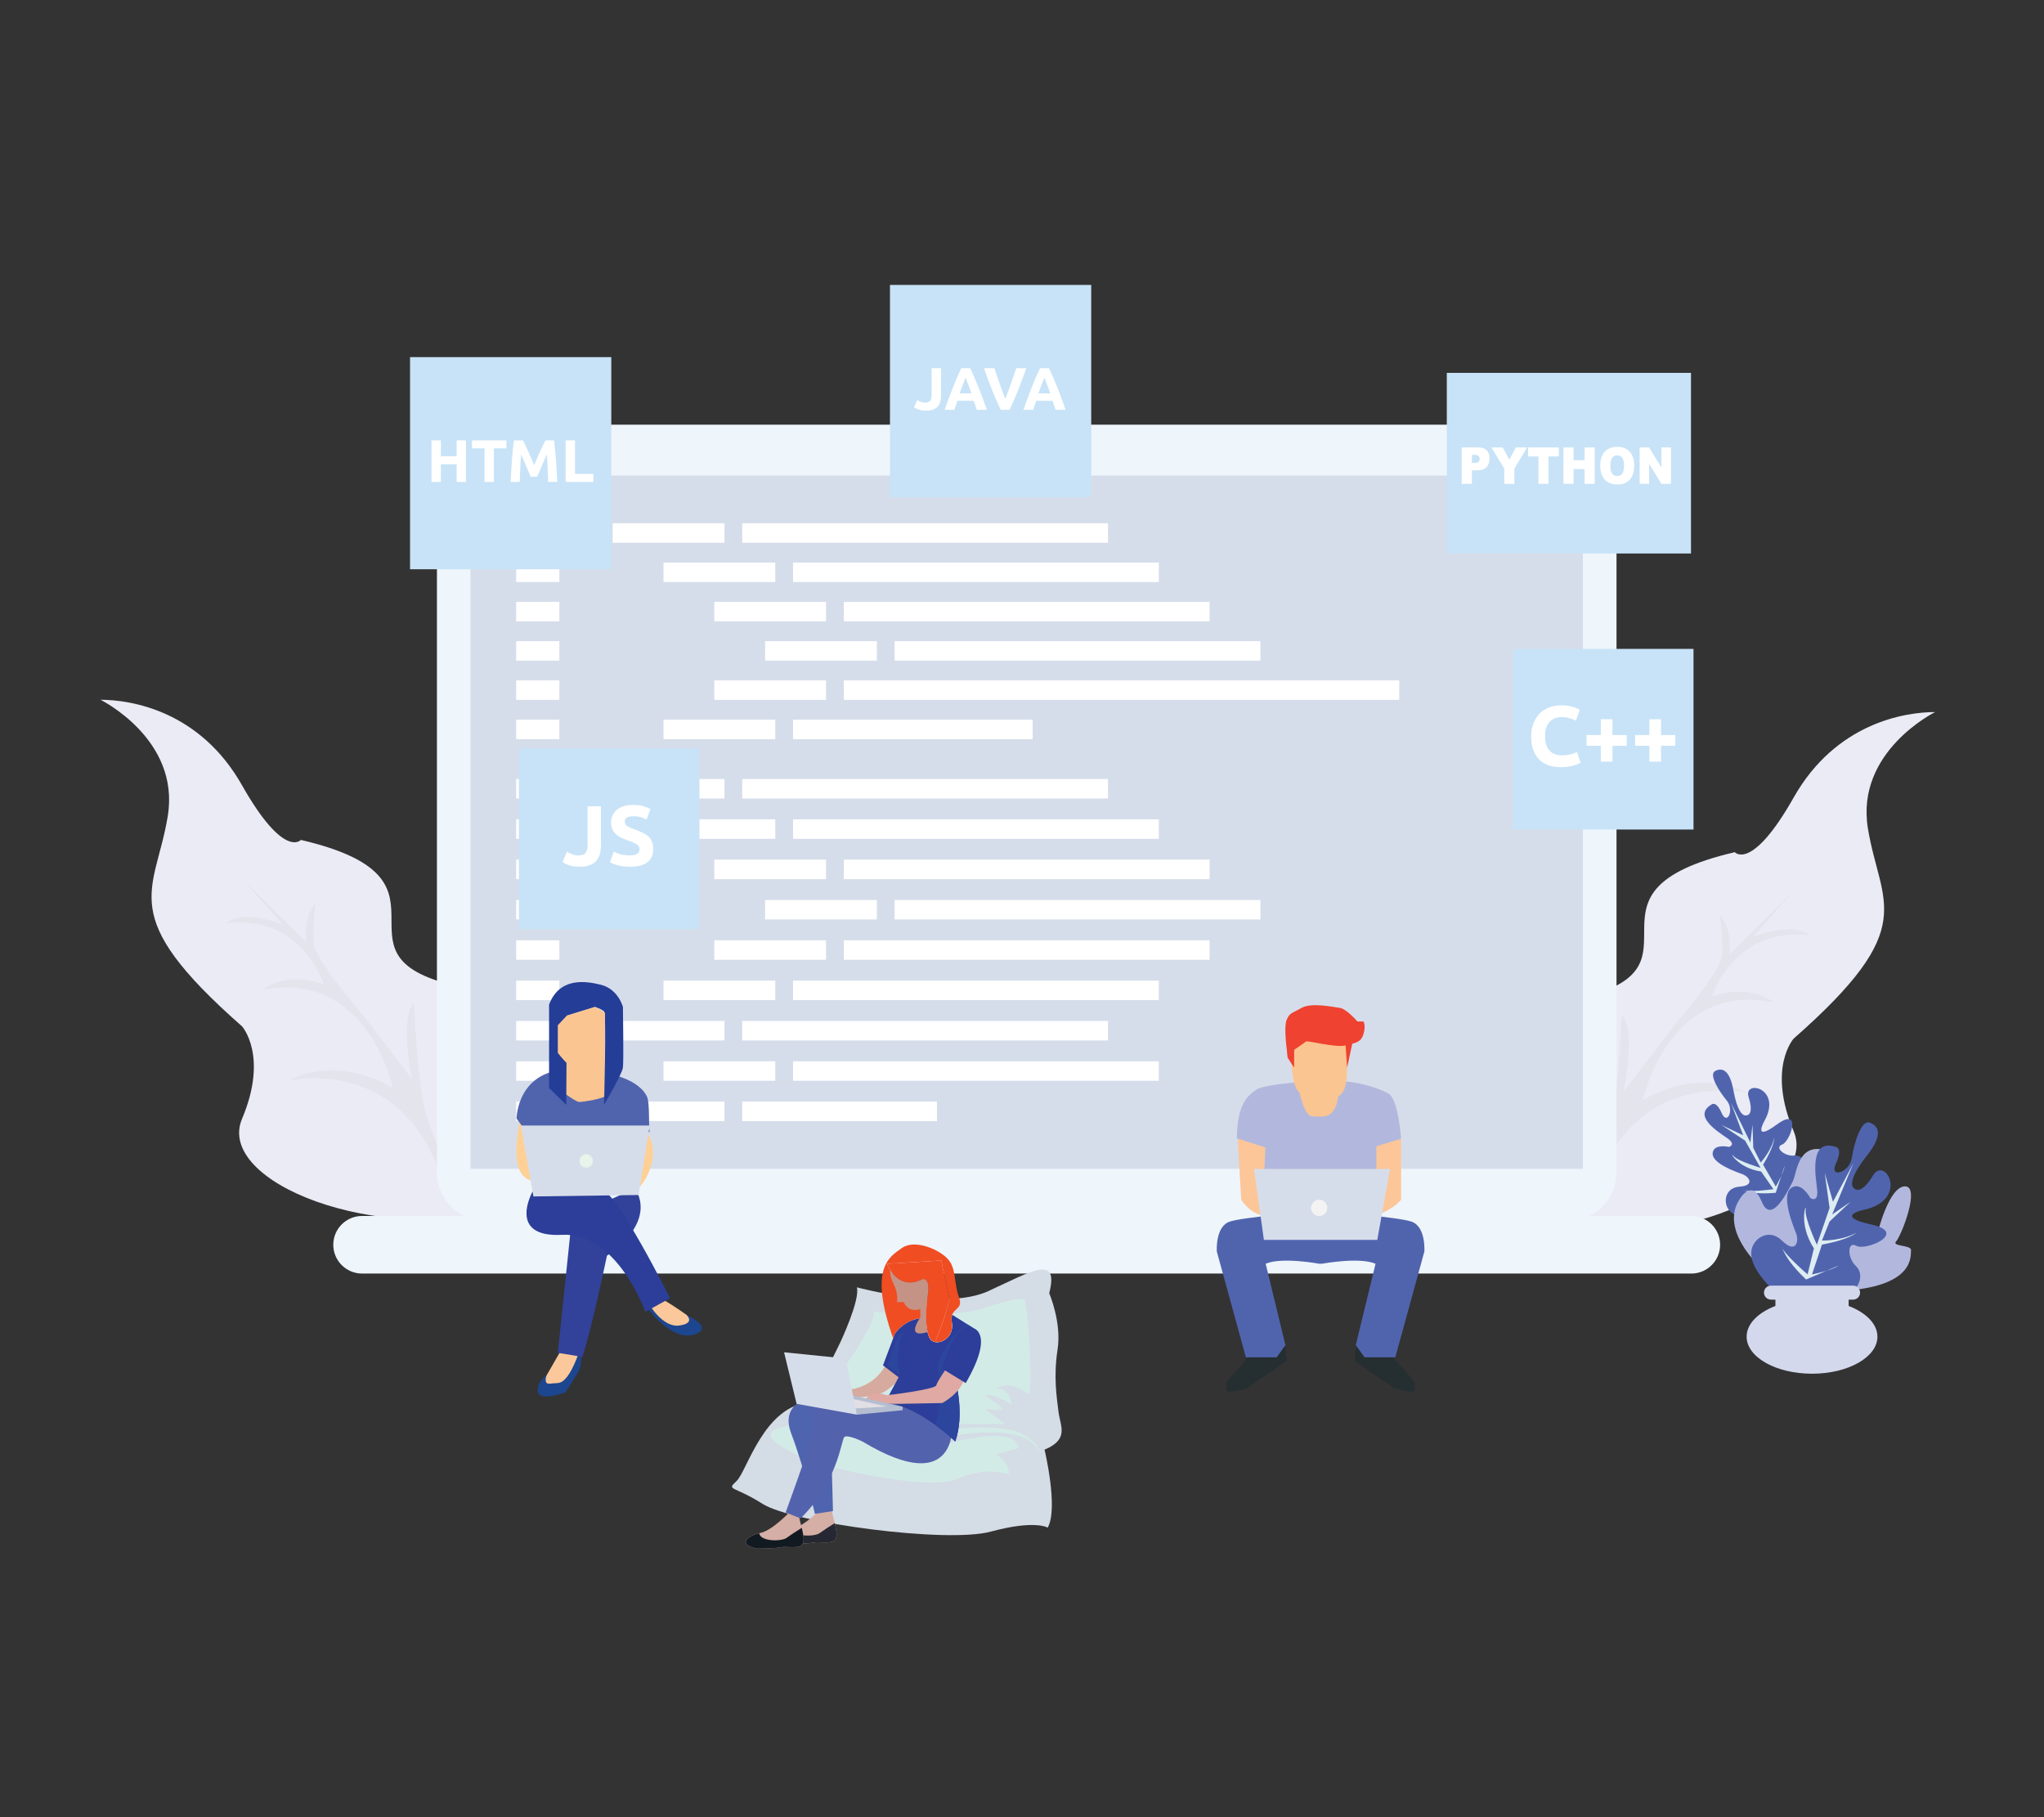 <?xml version="1.0" encoding="utf-8"?>
<!-- Generator: Adobe Illustrator 23.0.3, SVG Export Plug-In . SVG Version: 6.00 Build 0)  -->
<svg version="1.1" id="Layer_1" xmlns="http://www.w3.org/2000/svg" xmlns:xlink="http://www.w3.org/1999/xlink" x="0px" y="0px"
	 viewBox="0 0 900 800" style="enable-background:new 0 0 900 800;" xml:space="preserve">
<rect x="0" y="0" width="900" height="800" fill="#333333" stroke="none"/>
<style type="text/css">
	.st0{fill:#EBEBF6;}
	.st1{fill:#E4E4EC;}
	.st2{fill:#FFFFFF;}
	.st3{fill:#EEF5FB;}
	.st4{fill:#D6DDEA;}
	.st5{fill:#C8E3F7;}
	.st6{fill:#D4DCE5;}
	.st7{fill:#D3EBE7;}
	.st8{fill:#D5AEA6;}
	.st9{fill:#252832;}
	.st10{fill:#111A20;}
	.st11{fill:#4F64AE;}
	.st12{fill:#5362AD;}
	.st13{fill:#D6AA9E;}
	.st14{fill:#2C3E99;}
	.st15{fill:#FFFEFE;}
	.st16{fill:#F04D23;}
	.st17{fill:#C59386;}
	.st18{fill:#2C469D;}
	.st19{fill:#E0A9A4;}
	.st20{fill:#B4BED0;}
	.st21{fill:#E1DEE4;}
	.st22{fill:#FED095;}
	.st23{fill:#5064AE;}
	.st24{fill:#FBC591;}
	.st25{fill:#243D97;}
	.st26{fill:#1C468F;}
	.st27{fill:#FAC89A;}
	.st28{fill:#32429B;}
	.st29{fill:#E7F4EA;}
	.st30{fill:#FCC699;}
	.st31{fill:#B2B8DD;}
	.st32{fill:#EF4230;}
	.st33{fill:#252E30;}
	.st34{fill:#F3F3F3;}
	.st35{fill:#DEEDF1;}
	.st36{fill:#D4D8ED;}
	.st37{enable-background:new    ;}
</style>
<g id="Web_Development_3_">
	<g>
		<path class="st0" d="M852.08,313.48c0,0-35.17,17.28-29.62,51.21c5.55,33.94,23.45,43.19-32.7,92.56c0,0-11.73,12.96,0,40.72
			c11.72,27.77-59.24,56.15-119.09,39.49s-27.15-84.53,27.77-98.73c54.92-14.19-8.64-46.28,65.41-63.56c0,0,7.4,8.64,25.92-24.06
			C808.27,318.42,838.51,313.48,852.08,313.48z"/>
		<path class="st1" d="M702.14,523.58c17.89-53.99,67.05-42.47,67.05-42.47s-19.74-11.93-45.87,3.29c0,0,11.1-52.45,57.59-43.19
			c0,0-10.08-8.43-27.15-2.47c0,0,9.66-31.06,42.99-26.94c0,0-5.96-6.38-24.89,0.62l17.48-19.75l-27.97,27.56
			c0,0,1.85-10.49-4.12-17.48c0,0,1.85,11.11,0.82,18.51c-1.03,7.4-21.39,30.85-21.39,30.85l-21.8,28.39c0,0,5.76-26.94-0.82-33.53
			c0,0-1.44,32.5-4.52,45.87c-3.09,13.37-11.72,28.38-11.72,28.38L702.14,523.58z"/>
	</g>
	<g>
		<path class="st0" d="M44.25,308.07c0,0,35.17,17.28,29.62,51.21c-5.55,33.94-23.45,43.19,32.7,92.56c0,0,11.72,12.96,0,40.72
			c-11.73,27.77,59.24,56.15,119.09,39.49c59.85-16.66,27.15-84.54-27.77-98.73s8.64-46.28-65.41-63.55c0,0-7.4,8.64-25.92-24.07
			C88.06,313,57.83,308.07,44.25,308.07z"/>
		<path class="st1" d="M194.19,518.17c-17.89-53.99-67.05-42.47-67.05-42.47s19.75-11.93,45.87,3.29c0,0-11.11-52.45-57.59-43.19
			c0,0,10.08-8.43,27.15-2.47c0,0-9.67-31.06-42.99-26.94c0,0,5.97-6.38,24.89,0.62l-17.48-19.74l27.98,27.56
			c0,0-1.85-10.49,4.11-17.48c0,0-1.85,11.11-0.82,18.51c1.03,7.4,21.39,30.85,21.39,30.85l21.8,28.38c0,0-5.76-26.94,0.82-33.53
			c0,0,1.44,32.5,4.53,45.87c3.08,13.37,11.72,28.38,11.72,28.38L194.19,518.17z"/>
	</g>
	<path class="st2" d="M456.91,198.8c0,2.82-2.16,5.11-4.83,5.11c-2.67,0-4.83-2.29-4.83-5.11c0-2.83,2.16-5.11,4.83-5.11
		C454.74,193.69,456.91,195.97,456.91,198.8z"/>
	<g>
		<path class="st3" d="M711.77,207.97v307.99c0,11.6-8.88,21-19.83,21H212.22c-10.95,0-19.83-9.4-19.83-21V207.97
			c0-11.6,8.88-21,19.83-21h479.72C702.89,186.97,711.77,196.37,711.77,207.97z"/>
		<rect x="207.2" y="209.36" class="st4" width="489.76" height="305.2"/>
		<path class="st3" d="M744.72,560.67H159.43c-7,0-12.68-5.67-12.68-12.68l0,0c0-7,5.68-12.67,12.68-12.67h585.28
			c7,0,12.68,5.68,12.68,12.67l0,0C757.39,555,751.72,560.67,744.72,560.67z"/>
		<g>
			<rect x="227.28" y="230.36" class="st2" width="19.01" height="8.58"/>
			<rect x="269.78" y="230.36" class="st2" width="49.21" height="8.58"/>
			<rect x="326.82" y="230.36" class="st2" width="161.05" height="8.58"/>
			<rect x="227.28" y="247.66" class="st2" width="19.01" height="8.57"/>
			<rect x="292.15" y="247.66" class="st2" width="49.21" height="8.57"/>
			<rect x="349.18" y="247.66" class="st2" width="161.05" height="8.57"/>
			<rect x="227.28" y="264.96" class="st2" width="19.01" height="8.57"/>
			<rect x="314.51" y="264.96" class="st2" width="49.21" height="8.57"/>
			<rect x="371.55" y="264.96" class="st2" width="161.05" height="8.57"/>
			<rect x="227.28" y="282.26" class="st2" width="19.01" height="8.57"/>
			<rect x="336.88" y="282.26" class="st2" width="49.21" height="8.57"/>
			<rect x="393.92" y="282.26" class="st2" width="161.05" height="8.57"/>
			<rect x="227.28" y="299.55" class="st2" width="19.01" height="8.57"/>
			<rect x="314.51" y="299.55" class="st2" width="49.21" height="8.57"/>
			<rect x="371.55" y="299.55" class="st2" width="244.55" height="8.57"/>
			<rect x="227.28" y="316.85" class="st2" width="19.01" height="8.58"/>
			<rect x="292.15" y="316.85" class="st2" width="49.21" height="8.58"/>
			<rect x="349.18" y="316.85" class="st2" width="105.5" height="8.58"/>
			<rect x="227.28" y="342.95" class="st2" width="19.01" height="8.57"/>
			<rect x="269.78" y="342.95" class="st2" width="49.21" height="8.57"/>
			<rect x="326.82" y="342.95" class="st2" width="161.05" height="8.57"/>
			<rect x="227.28" y="360.7" class="st2" width="19.01" height="8.58"/>
			<rect x="292.15" y="360.7" class="st2" width="49.21" height="8.58"/>
			<rect x="349.18" y="360.7" class="st2" width="161.05" height="8.58"/>
			<rect x="227.28" y="378.46" class="st2" width="19.01" height="8.58"/>
			<rect x="314.51" y="378.46" class="st2" width="49.21" height="8.58"/>
			<rect x="371.55" y="378.46" class="st2" width="161.05" height="8.58"/>
			<rect x="227.28" y="396.21" class="st2" width="19.01" height="8.57"/>
			<rect x="336.88" y="396.21" class="st2" width="49.21" height="8.57"/>
			<rect x="393.92" y="396.21" class="st2" width="161.05" height="8.57"/>
			<rect x="227.28" y="413.96" class="st2" width="19.01" height="8.57"/>
			<rect x="314.51" y="413.96" class="st2" width="49.21" height="8.57"/>
			<rect x="371.55" y="413.96" class="st2" width="161.05" height="8.57"/>
			<rect x="227.28" y="431.72" class="st2" width="19.01" height="8.57"/>
			<rect x="292.15" y="431.72" class="st2" width="49.21" height="8.57"/>
			<rect x="349.18" y="431.72" class="st2" width="161.05" height="8.57"/>
			<rect x="227.28" y="449.47" class="st2" width="19.01" height="8.57"/>
			<rect x="269.78" y="449.47" class="st2" width="49.21" height="8.57"/>
			<rect x="326.82" y="449.47" class="st2" width="161.05" height="8.57"/>
			<rect x="227.28" y="467.23" class="st2" width="19.01" height="8.58"/>
			<rect x="292.15" y="467.23" class="st2" width="49.21" height="8.58"/>
			<rect x="349.18" y="467.23" class="st2" width="161.05" height="8.58"/>
			<rect x="227.28" y="484.98" class="st2" width="19.01" height="8.57"/>
			<rect x="269.78" y="484.98" class="st2" width="49.21" height="8.57"/>
			<rect x="326.82" y="484.98" class="st2" width="85.74" height="8.57"/>
		</g>
	</g>
	<g>
		<rect x="666.15" y="285.67" class="st5" width="79.52" height="79.52"/>
		<g>
			<path class="st2" d="M687.23,337.73c-4.24,0-7.48-1.18-9.7-3.54c-2.22-2.36-3.33-5.71-3.33-10.06c0-2.16,0.34-4.09,1.02-5.78
				s1.6-3.13,2.79-4.29c1.18-1.17,2.58-2.05,4.22-2.66c1.63-0.6,3.4-0.9,5.31-0.9c1.1,0,2.11,0.08,3.01,0.24s1.69,0.35,2.37,0.56
				s1.24,0.43,1.7,0.66c0.45,0.23,0.78,0.4,0.98,0.53l-1.7,4.75c-0.8-0.43-1.74-0.79-2.81-1.09s-2.28-0.45-3.63-0.45
				c-0.9,0-1.79,0.15-2.66,0.45c-0.86,0.3-1.63,0.78-2.3,1.45s-1.2,1.53-1.6,2.58c-0.4,1.05-0.6,2.33-0.6,3.84
				c0,1.21,0.13,2.33,0.4,3.37c0.26,1.04,0.69,1.94,1.28,2.69s1.36,1.35,2.32,1.79c0.95,0.44,2.11,0.66,3.47,0.66
				c0.85,0,1.62-0.05,2.3-0.15s1.28-0.22,1.81-0.36c0.53-0.14,0.99-0.3,1.39-0.47c0.4-0.18,0.77-0.34,1.09-0.49l1.62,4.71
				c-0.83,0.5-2,0.96-3.5,1.36C690.96,337.53,689.21,337.73,687.23,337.73z"/>
			<path class="st2" d="M698.57,323.61h6.29v-6.97h5.12v6.97h6.29v4.71h-6.29v6.97h-5.12v-6.97h-6.29V323.61z"/>
			<path class="st2" d="M719.96,323.61h6.29v-6.97h5.12v6.97h6.29v4.71h-6.29v6.97h-5.12v-6.97h-6.29V323.61z"/>
		</g>
	</g>
	<g>
		<rect x="637.05" y="164.15" class="st5" width="107.52" height="79.52"/>
	</g>
	<g>
		<rect x="228.47" y="329.52" class="st5" width="79.52" height="79.52"/>
		<g>
			<path class="st2" d="M264.59,372.28c0,1.28-0.15,2.49-0.43,3.62c-0.29,1.13-0.79,2.11-1.51,2.95c-0.71,0.84-1.68,1.51-2.9,2
				s-2.75,0.74-4.61,0.74c-1.71,0-3.18-0.21-4.41-0.62c-1.23-0.41-2.25-0.9-3.05-1.45l1.96-4.56c0.73,0.43,1.51,0.8,2.34,1.13
				c0.83,0.33,1.73,0.49,2.71,0.49c1.43,0,2.46-0.35,3.09-1.05c0.63-0.7,0.94-1.88,0.94-3.54v-17.03h5.88v17.32H264.59z"/>
			<path class="st2" d="M277.36,376.57c0.83,0,1.51-0.07,2.05-0.21c0.54-0.14,0.97-0.33,1.3-0.56c0.33-0.24,0.55-0.52,0.68-0.85
				c0.12-0.33,0.19-0.69,0.19-1.09c0-0.85-0.4-1.56-1.21-2.13c-0.8-0.56-2.19-1.17-4.14-1.83c-0.85-0.3-1.71-0.65-2.56-1.03
				c-0.85-0.39-1.62-0.88-2.3-1.47s-1.23-1.3-1.66-2.15c-0.43-0.84-0.64-1.86-0.64-3.07c0-1.21,0.23-2.29,0.68-3.26
				c0.45-0.97,1.09-1.79,1.92-2.47c0.83-0.68,1.83-1.2,3.01-1.56c1.18-0.36,2.51-0.55,3.99-0.55c1.76,0,3.28,0.19,4.56,0.57
				s2.33,0.79,3.16,1.24l-1.69,4.63c-0.73-0.38-1.54-0.71-2.43-1c-0.89-0.29-1.96-0.43-3.22-0.43c-1.41,0-2.42,0.19-3.03,0.58
				c-0.62,0.39-0.93,0.98-0.93,1.79c0,0.48,0.11,0.88,0.34,1.21s0.55,0.62,0.96,0.89c0.42,0.26,0.89,0.5,1.43,0.72
				c0.54,0.21,1.14,0.43,1.79,0.66c1.35,0.5,2.54,1,3.54,1.49s1.84,1.06,2.5,1.71c0.67,0.65,1.16,1.42,1.49,2.3
				c0.33,0.88,0.49,1.95,0.49,3.2c0,2.43-0.85,4.33-2.56,5.67c-1.71,1.34-4.28,2.02-7.72,2.02c-1.16,0-2.2-0.07-3.13-0.21
				c-0.93-0.14-1.75-0.31-2.47-0.51c-0.71-0.2-1.33-0.42-1.85-0.64c-0.52-0.23-0.95-0.44-1.3-0.64l1.66-4.67
				c0.78,0.43,1.74,0.81,2.88,1.15C274.3,376.4,275.71,376.57,277.36,376.57z"/>
		</g>
	</g>
	<g>
		<rect x="180.55" y="157.22" class="st5" width="88.61" height="93.39"/>
		<g>
			<path class="st2" d="M201.05,193.87h4.12v18.31h-4.12v-7.77h-6.92v7.77h-4.12v-18.31h4.12v7h6.92V193.87z"/>
			<path class="st2" d="M222.98,193.87v3.51h-5.52v14.79h-4.12v-14.79h-5.52v-3.51H222.98z"/>
			<path class="st2" d="M230.22,193.87c0.32,0.58,0.68,1.3,1.1,2.15c0.41,0.86,0.85,1.78,1.3,2.77s0.89,2.01,1.34,3.05
				c0.44,1.04,0.86,2.02,1.24,2.93c0.39-0.91,0.8-1.89,1.24-2.93s0.89-2.06,1.34-3.05s0.88-1.92,1.3-2.77
				c0.41-0.85,0.78-1.57,1.1-2.15h3.75c0.18,1.22,0.34,2.58,0.49,4.08c0.15,1.5,0.28,3.07,0.4,4.7c0.12,1.63,0.22,3.26,0.32,4.9
				s0.18,3.18,0.25,4.62h-4.02c-0.05-1.78-0.12-3.72-0.21-5.81c-0.09-2.1-0.22-4.21-0.4-6.34c-0.32,0.74-0.67,1.56-1.06,2.46
				c-0.39,0.9-0.77,1.8-1.15,2.69c-0.38,0.9-0.75,1.76-1.1,2.58s-0.65,1.52-0.9,2.1h-2.88c-0.25-0.58-0.55-1.28-0.9-2.1
				c-0.35-0.82-0.72-1.68-1.1-2.58c-0.38-0.9-0.76-1.8-1.15-2.69c-0.39-0.9-0.74-1.72-1.06-2.46c-0.18,2.13-0.31,4.25-0.39,6.34
				c-0.09,2.09-0.16,4.03-0.21,5.81h-4.02c0.07-1.44,0.15-2.99,0.25-4.62c0.1-1.64,0.2-3.27,0.32-4.9c0.11-1.63,0.25-3.2,0.39-4.7
				c0.15-1.51,0.31-2.87,0.49-4.08H230.22z"/>
			<path class="st2" d="M261.29,208.63v3.54h-12.23v-18.31h4.12v14.77H261.29z"/>
		</g>
	</g>
	<g>
		<rect x="391.87" y="125.44" class="st5" width="88.61" height="93.39"/>
		<g>
			<path class="st2" d="M414.34,174.24c0,0.9-0.1,1.74-0.3,2.54c-0.2,0.79-0.56,1.48-1.06,2.08c-0.5,0.59-1.18,1.06-2.03,1.4
				c-0.86,0.34-1.93,0.52-3.24,0.52c-1.2,0-2.23-0.15-3.09-0.44c-0.86-0.29-1.58-0.63-2.14-1.02l1.37-3.2
				c0.51,0.3,1.06,0.56,1.64,0.79c0.58,0.23,1.21,0.34,1.9,0.34c1,0,1.73-0.25,2.17-0.74s0.66-1.32,0.66-2.48v-11.94h4.12
				L414.34,174.24L414.34,174.24z"/>
			<path class="st2" d="M430.09,180.4c-0.21-0.64-0.42-1.29-0.66-1.96c-0.24-0.67-0.47-1.34-0.7-2h-7.15
				c-0.23,0.67-0.46,1.34-0.69,2.01s-0.45,1.32-0.65,1.95h-4.28c0.69-1.97,1.34-3.8,1.96-5.47s1.22-3.25,1.82-4.73
				c0.59-1.48,1.17-2.88,1.75-4.21c0.57-1.33,1.17-2.63,1.79-3.9h3.91c0.6,1.27,1.19,2.57,1.78,3.9c0.58,1.33,1.17,2.73,1.76,4.21
				c0.59,1.48,1.2,3.06,1.82,4.73s1.27,3.5,1.96,5.47L430.09,180.4L430.09,180.4z M425.14,166.24c-0.09,0.26-0.23,0.63-0.41,1.08
				c-0.18,0.46-0.38,0.99-0.6,1.59c-0.23,0.6-0.48,1.26-0.76,1.98s-0.57,1.48-0.85,2.27h5.23c-0.28-0.79-0.55-1.55-0.81-2.28
				c-0.26-0.72-0.51-1.39-0.75-1.99c-0.23-0.6-0.44-1.13-0.62-1.58C425.39,166.85,425.25,166.5,425.14,166.24z"/>
			<path class="st2" d="M440.61,180.4c-0.73-1.54-1.45-3.13-2.16-4.79c-0.71-1.65-1.38-3.29-2.02-4.91
				c-0.64-1.62-1.22-3.17-1.76-4.65c-0.53-1.48-1-2.8-1.39-3.96h4.55c0.34,1.06,0.72,2.2,1.14,3.42s0.85,2.44,1.28,3.65
				c0.43,1.22,0.85,2.38,1.25,3.49s0.78,2.07,1.15,2.88c0.34-0.8,0.72-1.76,1.13-2.87s0.83-2.28,1.26-3.49
				c0.44-1.21,0.86-2.43,1.28-3.65s0.8-2.37,1.15-3.43h4.39c-0.41,1.17-0.88,2.49-1.42,3.97c-0.53,1.48-1.12,3.03-1.75,4.65
				s-1.3,3.26-2.01,4.91c-0.7,1.66-1.42,3.25-2.14,4.78L440.61,180.4L440.61,180.4z"/>
			<path class="st2" d="M464.78,180.4c-0.21-0.64-0.42-1.29-0.66-1.96c-0.24-0.67-0.47-1.34-0.7-2h-7.15
				c-0.23,0.67-0.46,1.34-0.69,2.01s-0.45,1.32-0.65,1.95h-4.28c0.69-1.97,1.34-3.8,1.96-5.47s1.22-3.25,1.82-4.73
				c0.59-1.48,1.17-2.88,1.75-4.21c0.57-1.33,1.17-2.63,1.79-3.9h3.91c0.6,1.27,1.19,2.57,1.78,3.9c0.58,1.33,1.17,2.73,1.76,4.21
				c0.59,1.48,1.2,3.06,1.82,4.73s1.27,3.5,1.96,5.47L464.78,180.4L464.78,180.4z M459.82,166.24c-0.09,0.26-0.23,0.63-0.41,1.08
				c-0.18,0.46-0.38,0.99-0.6,1.59c-0.23,0.6-0.48,1.26-0.76,1.98s-0.57,1.48-0.85,2.27h5.23c-0.28-0.79-0.55-1.55-0.81-2.28
				c-0.26-0.72-0.51-1.39-0.75-1.99c-0.23-0.6-0.44-1.13-0.62-1.58C460.08,166.85,459.93,166.5,459.82,166.24z"/>
		</g>
	</g>
	<g>
		<path class="st6" d="M377.3,566.74c0,0,38.73,10.55,58.03,1.59c19.31-8.96,31.03-16.14,26.66,1.01c0,0,5.52,12.75,3.68,24.72
			s-0.4,20.83,0.38,27.31c0.77,6.49,4.91,12.23-6.12,16.83c0,0,6.21,25.91,1.38,34.33c0,0-5.52-3.53-25.05,1.75
			c-19.53,5.29-87.33-3.91-100.43-12.18c-13.1-8.27-16.09-5.75-11.49-10.11c4.6-4.37,12.13-33.55,32.67-34.61l13.06-26.56
			C370.06,590.81,378.79,572.27,377.3,566.74z"/>
		<path class="st7" d="M444.29,649.22c0,0-9.42-4.14-22.75,1.84c-13.33,5.98-60.27-6.34-60.27-6.34s-31.2-11.13-19.25-15.73
			s28.04-2.07,28.04-2.07l44.82,9.35c0,0,32.17-10.04,33.78,1.22l-9.88,2.76C438.78,640.26,444.75,644.17,444.29,649.22z"/>
		<path class="st7" d="M384.57,577.52c0,0,33.75,2.99,46.39-1.03s17.7-4.94,19.76-4.71c2.07,0.23,3.91,36.77,2.53,42.29
			c0,0-7.36-6.66-14.71-2.99c0,0,5.97-0.46,6.89,7.35c0,0-6.21-4.6-12.18-4.37c0,0,7.58,4.83,8.04,6.09c0.46,1.26-7.81,0-7.81,0
			l9.19,6.78h-24.59l2.21,2.07c0,0,21.69-2.3,29.97,2.3c8.27,4.6,7.13,8.96,7.13,8.96s0.39-15.34-43.9-7.31
			s-47.57-22.98-47.57-22.98S385.98,583.72,384.57,577.52z"/>
		<path class="st8" d="M347.63,679.67c0,0,7.53,0.06,10.52-0.57s9.08,1.15,10-2.01c0.48-1.65-0.03-4.16-0.62-6.55
			c-0.55-2.16-1.16-4.23-1.16-5.46c0-2.58-3.68-2.01-3.68-2.01s-7.93,8.56-13.33,9.71c-0.2,0.04-0.39,0.09-0.59,0.14
			C343.6,674.2,339.22,677.79,347.63,679.67z"/>
		<path class="st9" d="M347.63,679.67c0,0,7.53,0.06,10.52-0.57s9.08,1.15,10-2.01c0.48-1.65-0.03-4.16-0.62-6.55
			c-1.73,1.1-5.09,3.26-6.67,4.42c-2.1,1.55-11.39,1.82-12.08-2.04C343.6,674.2,339.22,677.79,347.63,679.67z"/>
		<path class="st8" d="M333.12,681.74c0,0,7.53,0.06,10.52-0.57s9.08,1.15,10-2.01c0.48-1.65-0.03-4.16-0.62-6.55
			c-0.55-2.17-1.16-4.23-1.16-5.46c0-2.58-3.67-2.01-3.67-2.01s-7.93,8.56-13.33,9.71c-0.2,0.04-0.4,0.09-0.59,0.14
			C329.09,676.27,324.7,679.86,333.12,681.74z"/>
		<path class="st10" d="M333.12,681.74c0,0,7.53,0.06,10.52-0.57s9.08,1.15,10-2.01c0.48-1.65-0.03-4.16-0.62-6.55
			c-1.73,1.1-5.09,3.26-6.67,4.43c-2.1,1.54-11.39,1.82-12.08-2.04C329.09,676.27,324.7,679.86,333.12,681.74z"/>
		<path class="st11" d="M361.71,614.06c0,0-19.3,1.23-13.33,17.01c5.98,15.78,10.42,35.39,10.42,35.39l7.97-1.23l-0.92-33.86
			l0.92-11.49L361.71,614.06z"/>
		<path class="st12" d="M419.32,626.32c0,0,3.06,33.94-39.53,8.31c0,0-6.9-3.41-8.12-1.88c-1.23,1.53-2.91,19.76-19.15,35.7
			l-6.59-2.6c0,0,10.42-28.5,11.18-32.63c0.76-4.14,0-14.25,4.75-16.09s44.58,0,44.58,0L419.32,626.32z"/>
		<path class="st13" d="M391.25,597.92c-0.67,1.95-2,4.89-4.65,7.64c-5.55,5.76-12.76,6.35-14.72,6.44v3.52
			c0,0,14.22-0.07,18.52-3.45c1.4-1.1,8.22-5.47,7.04-9.72C396.6,599.3,392.16,598.14,391.25,597.92z"/>
		<path class="st14" d="M395.68,606.36c-0.69,1.15-5.97,11.03-5.97,11.03c7.91,0.8,16.18,5.65,22.17,10.01
			c5.24,3.81,8.74,7.23,8.74,7.23c4.25-12.07,0.12-26.77,0.12-26.77s8.73-22.52,7.93-23.1c-0.21-0.15-1.22-0.8-2.59-1.67
			c-1.95-1.24-4.64-2.92-6.81-4.28c-0.31,0.83-0.42,1.9-0.18,3.39c1.01,6.04-4.04,9.26-7.37,8.62c-0.47-0.08-0.91-0.25-1.29-0.5
			c-0.95-0.62-1.61-2.03-2.04-3.92c-0.39-1.75-0.58-3.91-0.61-6.22c-0.48,0.05-0.99,0.09-1.53,0.11
			c-7.93,0.34-12.18,6.79-12.18,6.79l-0.8,2.13l-4.48,11.88L395.68,606.36z"/>
		<path class="st15" d="M407.79,580.17c0.03,2.32,0.22,4.47,0.61,6.22c0.42,1.89,1.09,3.3,2.04,3.92c0.38,0.25,0.82,0.42,1.29,0.5
			c3.33,0.64,8.37-2.58,7.37-8.62c-0.25-1.49-0.14-2.56,0.18-3.39c-1.04-0.65-1.96-1.23-2.62-1.65c-0.67-0.42-1.08-0.67-1.08-0.67
			S414.37,579.48,407.79,580.17z"/>
		<path class="st16" d="M390.59,556.38c0,0,0.41,1.17,1.3,2.63c2.02,3.31,6.53,8.1,14.4,4.11c0,0,3.45-0.85,2.22,7.05
			c-0.84,5.44-1.07,12.02-0.12,16.22c0.42,1.89,1.09,3.3,2.04,3.92c0.38,0.25,0.82,0.42,1.29,0.5c3.85-8.5,6.37-18.94,6.37-18.94
			l-3.68-16.96L390.59,556.38z"/>
		<path class="st16" d="M393.27,589.19l0.8-2.13c0,0,4.25-6.45,12.18-6.79c0.54-0.02,1.05-0.06,1.53-0.11
			c-0.04-3.25,0.24-6.82,0.73-10c1.22-7.89-2.22-7.05-2.22-7.05c-7.86,3.98-12.37-0.8-14.4-4.11c-0.89-1.46-1.3-2.63-1.3-2.63
			l23.82-1.46l3.68,16.96c0,0-0.52,2.15-1.45,5.28c-1.11,3.78-2.82,9-4.92,13.65c3.33,0.64,8.37-2.58,7.37-8.62
			c-0.25-1.49-0.14-2.56,0.18-3.39c1.11-3,4.77-2.8,2.96-7.72c-2.3-6.28-1.07-12.18-4.6-16.47c-3.52-4.29-14.63-9.27-20.45-5.21
			C391.46,553.39,382.42,558.36,393.27,589.19z"/>
		<path class="st17" d="M393.43,565.19c2.37,4.75,1.53,8.04,1.53,8.04h2.99c0,0,1.61,4.83,7.27,3.06v3.76c0,0-6.51,8.88,2.22,6.66
			c0.34-0.09,0.65-0.19,0.95-0.32c-0.95-4.21-0.72-10.78,0.12-16.22c1.22-7.89-2.22-7.05-2.22-7.05c-7.86,3.98-12.37-0.8-14.4-4.11
			C391.82,560.26,392.02,562.37,393.43,565.19z"/>
		<path class="st18" d="M411.88,627.4c5.24,3.81,8.74,7.23,8.74,7.23c4.25-12.07,0.12-26.77,0.12-26.77s8.73-22.52,7.93-23.1
			c-0.21-0.15-1.22-0.8-2.59-1.67c-3.02,1.22-7.91,5.19-13.38,17.53C412.7,600.62,415.69,614.68,411.88,627.4z"/>
		<path class="st19" d="M416.77,602.34c0,0-4.14,5.86-4.54,7.58c-0.4,1.72-21.31,4.37-21.83,4.31s-4.82-2.41-8.56,0.86
			c-3.73,3.28,14.25,2.93,14.25,2.93l18.79-0.34c0,0,7.87-4.02,9.83-10.92C426.65,599.87,416.77,602.34,416.77,602.34z"/>
		<path class="st14" d="M428.67,584.76c0,0,9.31,2.18-3.45,24.13l-10.34-6.32C414.88,602.57,420.74,579.7,428.67,584.76z"/>
		<path class="st18" d="M397.45,587.07c0,0-4.06,8.22-1.42,16.23l-0.08,1.72l-5.17-3.91C390.78,601.11,395.27,585.78,397.45,587.07z
			"/>
		<polygon class="st20" points="374.14,614.06 397.45,619.3 397.45,620.84 377.3,622.79 		"/>
		<polygon class="st21" points="374.14,615.55 390.59,619.23 374.66,620.15 		"/>
		<polygon class="st4" points="372.36,598.09 345.24,595.33 350.76,618.03 377.3,622.79 		"/>
	</g>
	<g>
		<path class="st22" d="M229.36,491.92c0,0-6.27,23.16,3.33,27.39c9.6,4.22,49.08,3.13,49.08,3.13s10.55-11.96,3.13-23.99
			C277.48,486.41,229.36,491.92,229.36,491.92z"/>
		<path class="st23" d="M231.03,497.29l-3.59-4.86c0,0,0.17-22.62,25.49-21.61c25.32,1.01,30.69,9.2,31.97,12.01
			c1.28,2.82,0.64,13.69,1.15,15.36C286.57,499.85,231.03,497.29,231.03,497.29z"/>
		<path class="st24" d="M244.85,478.61c0,0,8.57,6.53,10.11,6.53c1.53,0,11.52-1.41,12.41-3.26c0.89-1.85,1.41-16.19,1.41-16.19
			l-9.34-0.9l-14.59,1.41V478.61z"/>
		<path class="st25" d="M261.99,443.29c0,0,2.82,0.9,3.97,1.92c1.15,1.02,0,41.21,0,41.21s7.93-13.56,8.32-16.38
			c0.38-2.82,0-26.75,0-26.75s-2.05-7.81-9.6-9.73c-7.55-1.92-18.43-3.07-22.91,8.7v36.73l7.55,7.42l0.26-39.29L261.99,443.29z"/>
		<path class="st24" d="M245.61,451.35v12.16c0,0,6.4,8.58,10.24,8.32c3.84-0.26,10.53-5.12,10.53-5.12v-20.86l-4.39-2.56
			l-12.41,3.84L245.61,451.35z"/>
		<g>
			<path class="st26" d="M284.52,575.1c0,0,11.26,16.38,21.88,12.16c10.62-4.22-13.44-12.16-13.44-12.16H284.52z"/>
			<path class="st27" d="M285.67,573.95c0,0,6.01,10.62,13.44,9.6c7.42-1.03,3.07-4.76,3.07-4.76s-11.52-8.29-14.21-8.29
				C285.29,570.5,285.67,573.95,285.67,573.95z"/>
		</g>
		<g>
			<path class="st26" d="M242.8,604.15c0,0-6.14,2.69-6.01,8.06s12.16,0.77,12.16,0.77s5.5-8.32,6.27-10.24s1.02-9.85,1.02-9.85
				l-6.52-2.43L242.8,604.15z"/>
			<path class="st27" d="M247.92,592.89l-7.29,12.67c0,0-1.54,4.1,1.66,3.58c3.2-0.51,4.61,0.64,7.55-3.2s5.38-11.39,5.38-11.39
				L247.92,592.89z"/>
		</g>
		<path class="st28" d="M256.62,596.73c3.71-10.88,10.62-43.9,10.62-43.9c23.16-16.25,12.29-29.56,12.29-29.56l-27.64,12.29
			l-6.27,60.02l11,1.79V596.73z"/>
		<path class="st14" d="M234.49,524.59c0,0-11.4,20.31,12.92,19.03c24.32-1.28,36.73,33.91,36.73,33.91l10.88-6.01
			c0,0-23.17-46.46-30.46-48.25C257.26,521.48,234.49,524.59,234.49,524.59z"/>
		<polygon class="st4" points="229.36,495.5 234.86,526.73 281.19,526.09 286.06,495.5 		"/>
		<path class="st29" d="M261.06,511.11c0,1.63-1.32,2.94-2.94,2.94s-2.94-1.32-2.94-2.94s1.32-2.94,2.94-2.94
			C259.74,508.17,261.06,509.49,261.06,511.11z"/>
	</g>
	<g>
		<path class="st30" d="M544.74,497.57l1.8,30.63c0,0,3.84,6.4,10.75,7.17c6.91,0.77,46.07,8.19,59.63-7.17v-26.87L544.74,497.57z"
			/>
		<path class="st31" d="M579.17,475.85c0,0-22.4,1.28-25.98,3.84c-3.58,2.56-8.45,5.89-8.57,21.5l12.54,3.97l-0.9,19.58l49.78-0.77
			v-19.32l10.88-3.33c0,0-1.15-17.53-5.63-19.96s-13.97-5.62-23.93-5.5C577.4,475.96,579.17,475.85,579.17,475.85z"/>
		<path class="st24" d="M568.55,466.64c0,0,0.25,13.05,4.1,14.59c3.84,1.54,14.46,2.56,16.63,1.41c2.18-1.15,3.71-4.22,3.84-10.5
			c0.13-6.27,0-14.97,0-14.97l-17.79-1.41l-5.76,3.84L568.55,466.64z"/>
		<path class="st24" d="M571.62,477.77c0,0,2.05,13.57,6.27,13.69c4.22,0.13,6.78,0.64,9.09-2.3c2.3-2.94,2.56-8.7,2.56-11.39
			C589.53,475.08,571.62,477.77,571.62,477.77z"/>
		<path class="st32" d="M569.83,470.03v-7.87c0,0,4.6-3.07,5.18-3.65c0.58-0.57,13.25,2.88,17.47,1.73s6.72-1.15,7.87-4.99
			s0-5.57,0-5.57h-2.69c0,0-4.8-5.57-7.68-5.95s-12.48-2.5-16.89,0c-4.42,2.49-5.18,2.11-6.53,5.18c-1.34,3.07,0,12.86,0,12.86
			l0.38,3.84L569.83,470.03z"/>
		<polygon class="st32" points="595.8,457.68 593.15,470.03 592.22,456.28 		"/>
		<path class="st33" d="M611.29,595c0.26,0.64,11.52,12.93,11.52,13.69c0,0.77,1.02,4.22-1.41,3.97c-2.43-0.26-6.66-1.02-8.06-1.92
			c-1.41-0.89-16.89-11.65-16.89-11.65l0.94-8.66L611.29,595z"/>
		<path class="st33" d="M551.65,595c-0.25,0.64-11.52,12.93-11.52,13.69c0,0.77-1.02,4.22,1.41,3.97c2.43-0.26,6.66-1.02,8.06-1.92
			c1.41-0.89,16.89-11.65,16.89-11.65l-0.94-8.66L551.65,595z"/>
		<path class="st23" d="M621.53,537.82c-5.66-1.95-33.18-4.18-39.42-4.67v-0.1c0,0-0.24,0.02-0.64,0.05
			c-0.4-0.03-0.64-0.05-0.64-0.05v0.1c-6.24,0.49-33.76,2.72-39.42,4.67c-6.4,2.21-5.63,13.15-5.63,13.15l12.8,46.58h13.57
			l3.84-5.37l-8.7-35.83c7.17-3.07,23.55,0,23.55,0h1.28c0,0,16.38-3.07,23.55,0l-8.7,35.83l3.84,5.37h13.56l12.8-46.58
			C627.16,550.97,627.93,540.03,621.53,537.82z"/>
		<polygon class="st4" points="552.16,514.63 556.51,545.85 606.43,545.85 612.06,514.63 		"/>
		<path class="st34" d="M584.44,531.78c0,1.98-1.61,3.58-3.58,3.58c-1.98,0-3.58-1.6-3.58-3.58s1.6-3.58,3.58-3.58
			C582.84,528.19,584.44,529.8,584.44,531.78z"/>
	</g>
	<g>
		<path class="st23" d="M778.08,536.43c-1.25-0.4-17.89,2.29-18.21-7.87c0,0-0.25-5.71,6.24-6.17c6.5-0.46,4.29-4.3,1.04-5.48
			c-3.26-1.18-13.41-4.83-13.05-9.21c0.36-4.37,7.15-2.78,7.15-2.78s3.5-0.91-0.77-3.88s-15.37-9.86-6.77-14.85
			c0,0,1.97-1.66,4.38,3.86c2.41,5.52,5.64-1.42,2.25-5.5s-7.99-11.43-5.22-12.99c2.77-1.55,6.4-1.14,8.11,8.35
			c1.71,9.49,4.08,10.99,5.05,11.14c0.96,0.15,4.19,0,1.67-8.01s15.08-4.08,6.92,10.49c0,0-5.45,9.57,5.61,1.45s5.89,7.59,2.25,8.88
			c-3.63,1.29,1.13,5.29,5.19,4.87c4.06-0.41,6.74,4.25,5.66,7.39C794.51,519.28,778.08,536.43,778.08,536.43z"/>
		<path class="st35" d="M781.88,525.11c-10.86,1-14.41-1.32-14.41-1.32c1.36,1.4,13.4-0.26,13.4-0.26l-5.42-7.78
			c-10.6-1.56-14.16-9.19-12.21-6.87c1.95,2.32,11.95,5.25,11.95,5.25l-6.79-11.97l-10.42-6.89l9.57,4.55l-5.41-14.35l8.58,17.55
			l0.94-7.86l0.32,10.16l3.27,6.48c0,0,4.77-5.18,5.99-10.98c0,0,0.17,3.54-4.93,11.93l5.59,9.62c0,0,3.64-6.28,3.84-8.99
			L781.88,525.11z"/>
		<path class="st31" d="M774.65,557.38c0,0-17.75-16.22-8.52-29.64c0,0,5.31-9.23,9.64,1.4c4.34,10.62,12.02-6.01,13.7-9.23
			s2.1-17.61,15.1-13.28s-19.01,50.75-19.01,50.75l41.1-14.26c0,0,4.89-20.55,12.02-20.83s-1.53,21.81-3.77,24.18
			c-2.24,2.38,6.78,1.54,6.54,3.91c-0.25,2.38,1.85,15.24-27.79,17.75C784.02,570.66,774.65,557.38,774.65,557.38z"/>
		<path class="st23" d="M781.55,569.07c-0.65-1.49-16.87-14.82-7.64-23.49c0,0,5.13-4.94,10.9,0.75c5.78,5.68,7.55,0.47,5.96-3.54
			c-1.59-4.01-6.52-16.5-2.14-19.76s8.48,4.38,8.48,4.38s3.73,2.51,2.98-3.92c-0.74-6.43-3.45-22.46,8.3-18.55c0,0,3.17,0.46,0,7.27
			c-3.17,6.8,5.96,4.1,6.99-2.42c1.02-6.52,4.1-16.87,7.83-15.57c3.73,1.31,6.34,5.03-1.12,14.45c-7.46,9.41-6.9,12.86-6.25,13.89
			c0.65,1.02,3.45,3.91,8.85-5.03c5.41-8.95,16.22,10.72-4.1,15.1c0,0-13.42,2.79,3.26,6.43c16.68,3.63-2.24,11.74-6.43,9.41
			s-4.01,5.4-0.28,8.85c3.73,3.45,1.59,9.79-2.24,11.37C811.09,570.28,781.55,569.07,781.55,569.07z"/>
		<path class="st35" d="M795.25,563.29c-9.88-9.32-10.63-14.54-10.63-14.54c-0.19,2.42,11.28,12.3,11.28,12.3l2.8-11.46
			c-7.27-11.18-3.08-20.78-3.64-17.06C794.5,536.26,800,548,800,548l5.59-16.19l-2.14-15.4l3.63,12.67l8.95-16.87l-9.32,22.46
			l8.11-5.59l-9.23,8.67l-3.35,8.39c0,0,8.76,0.19,15.19-3.45c0,0-3.17,3.08-15.19,5.22l-4.38,13.14c0,0,8.86-1.77,11.56-3.82
			L795.25,563.29z"/>
		<path class="st36" d="M813.98,574.94v-2.79h1.96c1.7,0,3.08-1.38,3.08-3.08s-1.38-3.08-3.08-3.08h-36.16
			c-1.7,0-3.08,1.38-3.08,3.08s1.38,3.08,3.08,3.08h1.96v2.79c-7.65,2.93-12.68,7.89-12.68,13.52c0,9.01,12.89,16.31,28.8,16.31
			s28.8-7.3,28.8-16.31C826.65,582.83,821.63,577.88,813.98,574.94z"/>
	</g>
</g>
<g class="st37">
	<path class="st2" d="M643.62,196.99h7.4c1.61,0,2.82,0.43,3.62,1.28c0.8,0.85,1.2,2.06,1.2,3.64c0,1.62-0.44,2.88-1.31,3.79
		c-0.88,0.91-2.21,1.37-4.01,1.37h-2.44V213h-4.47V196.99z M648.09,203.81h1.09c0.86,0,1.46-0.17,1.81-0.5
		c0.35-0.33,0.52-0.76,0.52-1.27c0-0.5-0.15-0.93-0.45-1.28s-0.87-0.52-1.7-0.52h-1.27V203.81z"/>
	<path class="st2" d="M656.72,196.99h4.95l2.9,5.4l2.91-5.4h4.92l-5.6,9.31V213h-4.46v-6.71L656.72,196.99z"/>
	<path class="st2" d="M672.83,196.99h13.54v3.95h-4.54V213h-4.45v-12.06h-4.54V196.99z"/>
	<path class="st2" d="M688.4,196.99h4.45v5.6h4.87v-5.6h4.47V213h-4.47v-6.48h-4.87V213h-4.45V196.99z"/>
	<path class="st2" d="M704.6,205.01c0-2.61,0.66-4.65,1.97-6.1c1.31-1.46,3.14-2.18,5.48-2.18c2.4,0,4.25,0.72,5.55,2.15
		s1.95,3.43,1.95,6.01c0,1.87-0.28,3.41-0.85,4.6c-0.57,1.2-1.39,2.13-2.46,2.8c-1.07,0.67-2.41,1-4.01,1
		c-1.63,0-2.97-0.29-4.04-0.86s-1.93-1.49-2.59-2.73C704.93,208.44,704.6,206.88,704.6,205.01z M709.05,205.03
		c0,1.62,0.27,2.78,0.81,3.48c0.54,0.71,1.28,1.06,2.21,1.06c0.96,0,1.7-0.35,2.22-1.04s0.79-1.93,0.79-3.72
		c0-1.51-0.27-2.61-0.82-3.3c-0.55-0.7-1.29-1.04-2.23-1.04c-0.9,0-1.62,0.35-2.16,1.06C709.32,202.23,709.05,203.4,709.05,205.03z"
		/>
	<path class="st2" d="M721.96,196.99h4.16l5.43,8.86v-8.86h4.2V213h-4.2l-5.4-8.79V213h-4.19V196.99z"/>
</g>
</svg>
